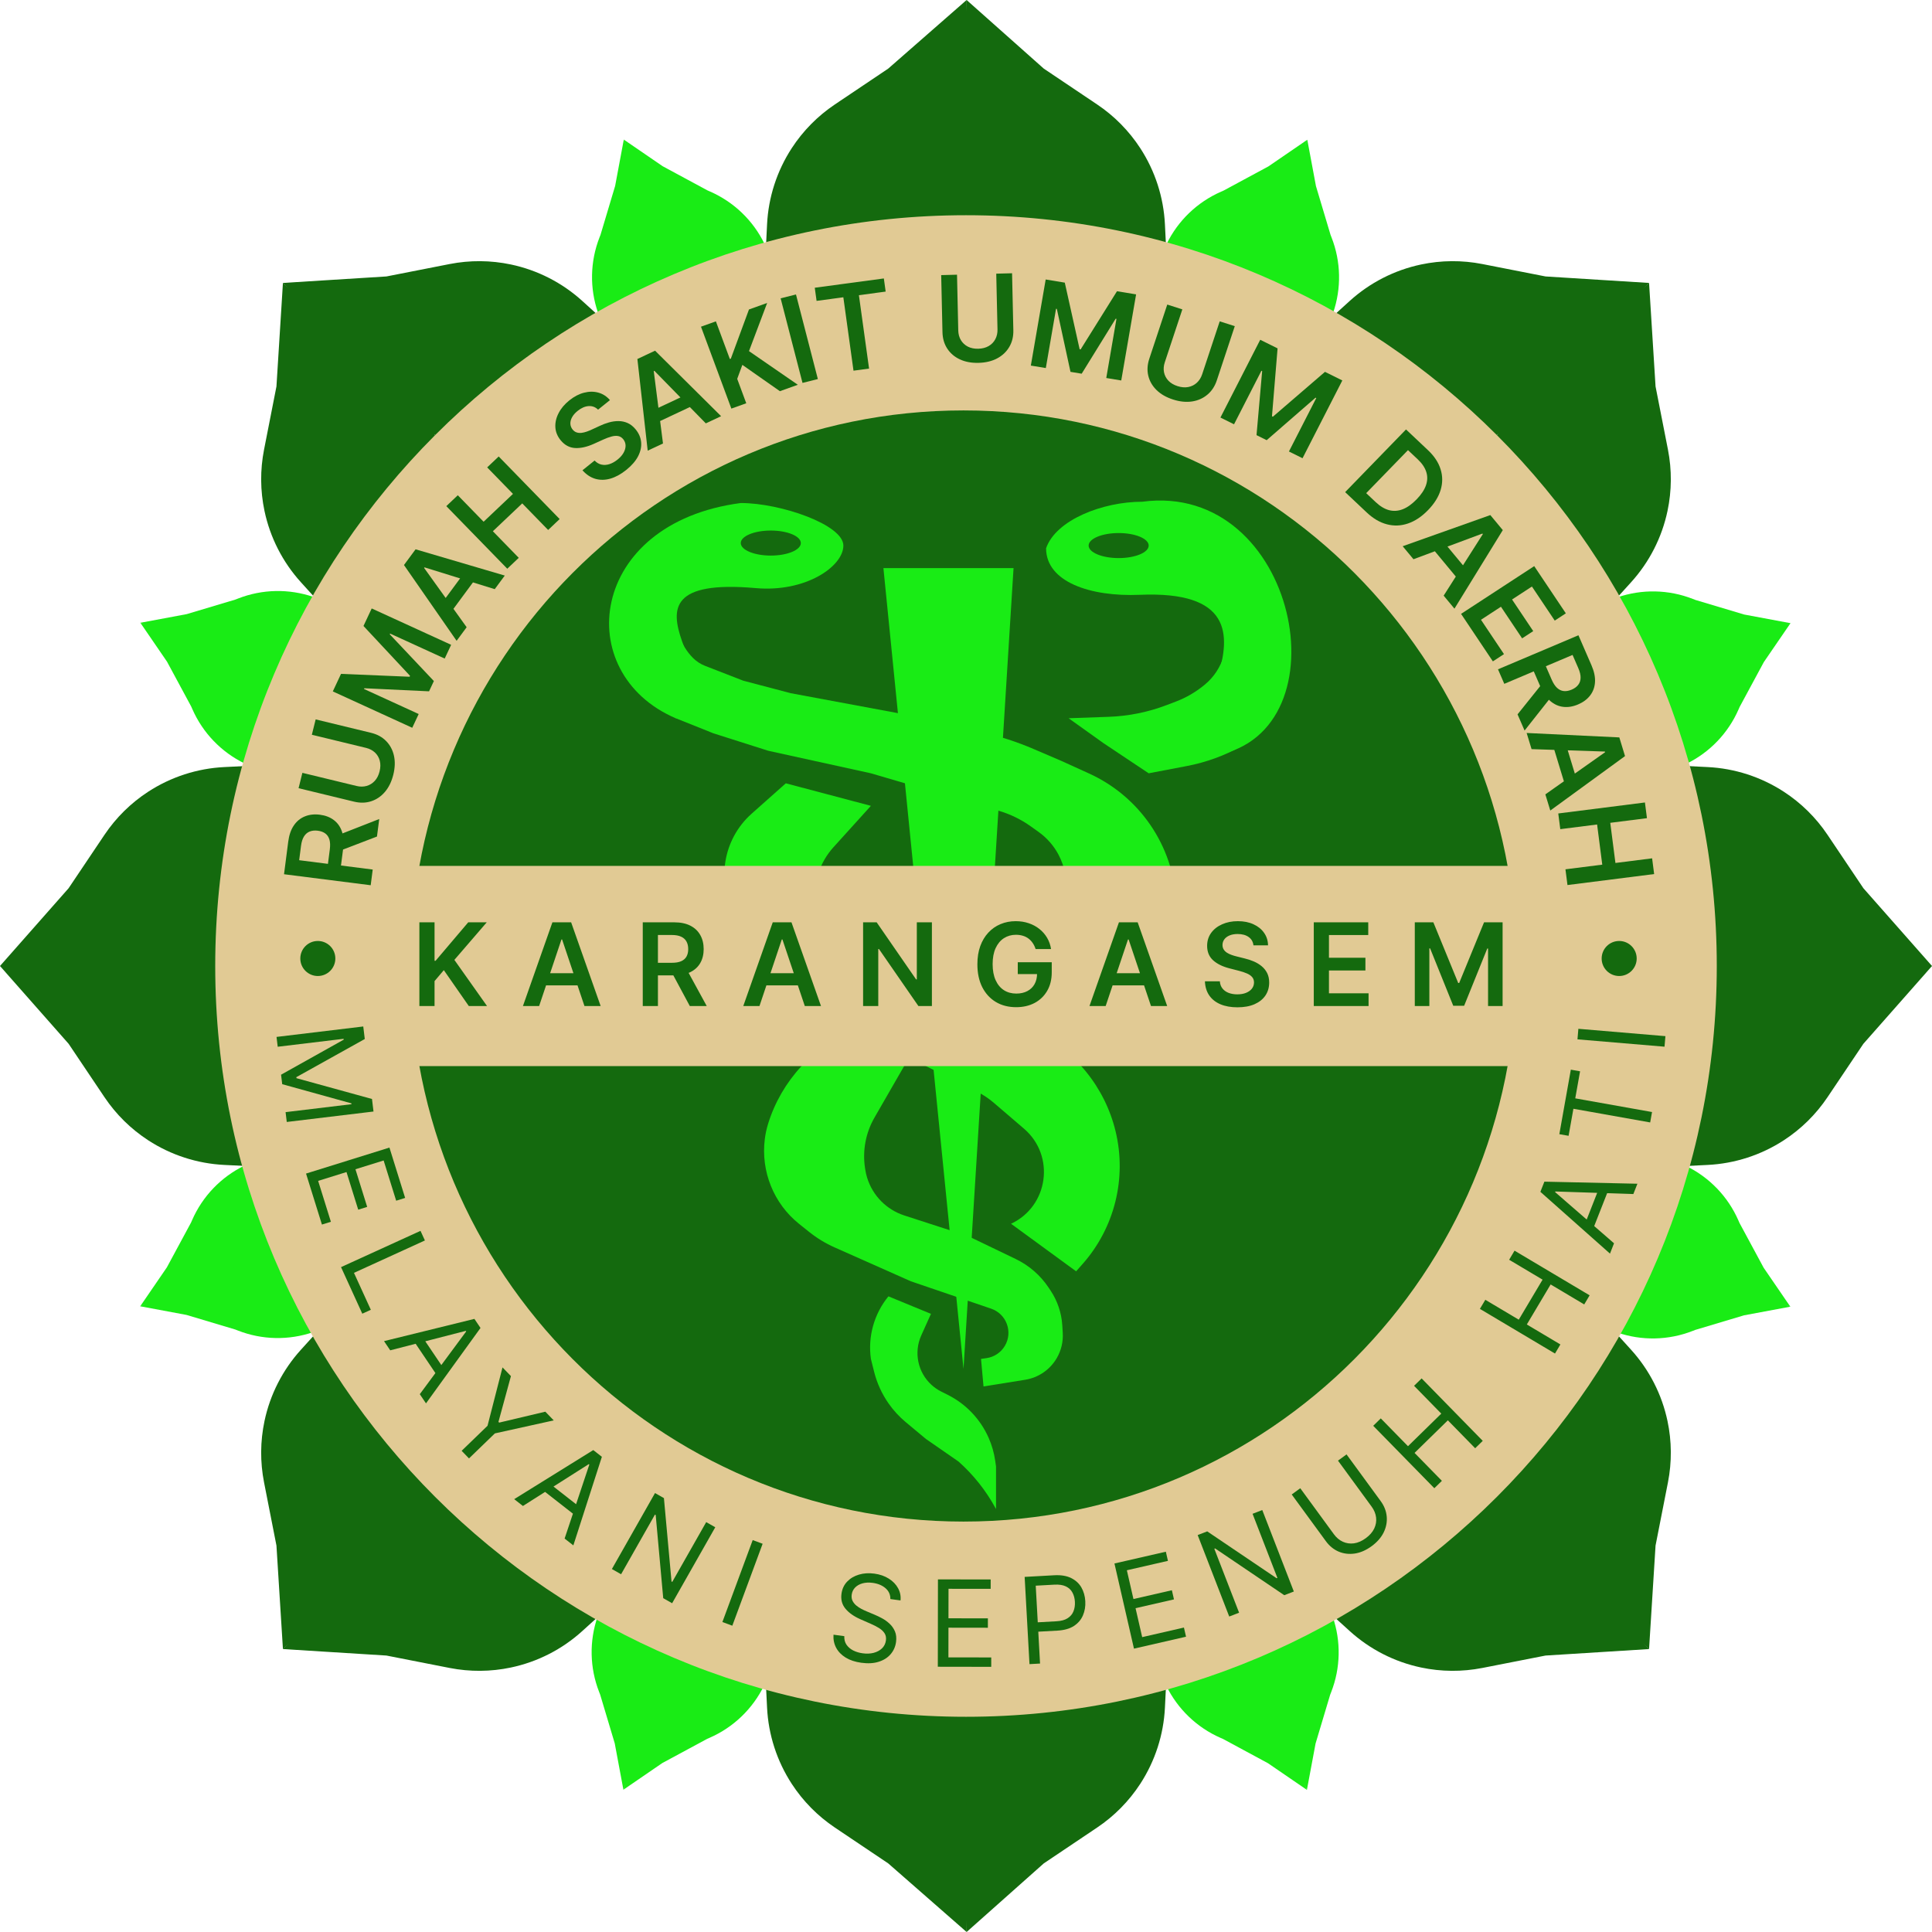 <svg width="1582" height="1582" viewBox="0 0 1582 1582" fill="none" xmlns="http://www.w3.org/2000/svg">
<g clip-path="url(#clip0_6_556)">
<path d="M510.463 1465.49L562.021 1364.83L555.351 1356.3L545.346 1357.93L510.463 1465.49Z" fill="#19EC15"/>
<path d="M114.946 509.965L215.731 561.565L224.266 554.907L222.629 544.91L114.946 509.965Z" fill="#19EC15"/>
<path d="M1070.47 114.442L1018.72 215.184L1025.52 223.779L1035.65 222.195L1070.47 114.442Z" fill="#19EC15"/>
<path d="M1465.98 1069.96L1364.89 1018.05L1356.27 1024.86L1357.87 1035.01L1465.98 1069.96Z" fill="#19EC15"/>
<path d="M1466.12 510.283L1364.39 562.34L1355.79 555.644L1357.45 545.575L1466.12 510.283Z" fill="#19EC15"/>
<path d="M114.81 1069.64L215.386 1018.04L223.945 1024.78L222.345 1034.84L114.81 1069.64Z" fill="#19EC15"/>
<path d="M510.789 114.304L562.854 216.054L556.158 224.659L546.089 222.997L510.789 114.304Z" fill="#19EC15"/>
<path d="M1070.16 1465.59L1018.1 1363.86L1024.8 1355.25L1034.87 1356.92L1070.16 1465.59Z" fill="#19EC15"/>
<path d="M1466.13 510.282L1363.93 562.331L1355.38 555.818L1357.13 545.903L1466.13 510.282Z" fill="#19EC15"/>
<path d="M0.221 791.093L168.221 782L176.221 791.5L168.221 800.187L0.221 791.093Z" fill="#146A0E"/>
<path d="M231.682 231.681L356.653 343.793L355.593 356.168L343.793 356.653L231.682 231.681Z" fill="#146A0E"/>
<path d="M1350.32 231.68L1238.51 356.414L1226.14 355.341L1225.65 343.554L1350.32 231.68Z" fill="#146A0E"/>
<path d="M1350.32 1350.32L1222.39 1235.25L1223.21 1222.64L1235.25 1222.39L1350.32 1350.32Z" fill="#146A0E"/>
<path d="M231.68 1350.32L346.499 1221.9L359.113 1222.72L359.359 1234.76L231.68 1350.32Z" fill="#146A0E"/>
<path d="M791.5 0L800.593 168L791.5 176.5L782.407 168L791.5 0Z" fill="#146A0E"/>
<path d="M791.5 1582L782.407 1414L791.5 1405.5L800.594 1414L791.5 1582Z" fill="#146A0E"/>
<path d="M791.5 0L791 56.17V153.044V178.403L627.062 204.923L628.103 183.724C629.198 161.498 636.173 139.961 648.317 121.313C657.538 107.155 669.518 95.001 683.543 85.579L727.323 56.17L791.5 0Z" fill="#146A0E"/>
<path d="M791.5 0L791 56.17V153.043V178.403L954.938 204.922L953.897 183.724C952.803 161.498 945.827 139.96 933.683 121.313C924.462 107.155 912.482 95.001 898.457 85.579L854.678 56.17L791.5 0Z" fill="#146A0E"/>
<path d="M791.5 1582L791 1525.83V1428.96V1403.6L954.938 1377.08L953.897 1398.28C952.803 1420.5 945.827 1442.04 933.683 1460.69C924.462 1474.85 912.482 1487 898.457 1496.42L854.678 1525.83L791.5 1582Z" fill="#146A0E"/>
<path d="M791.5 1582L791 1403.6L627.062 1377.08L628.103 1398.28C629.198 1420.5 636.173 1442.04 648.317 1460.69C657.538 1474.85 669.518 1487 683.543 1496.42L727.323 1525.83L791.5 1582Z" fill="#146A0E"/>
<path d="M231.679 231.679L271.397 271.397L339.896 339.897L357.828 357.828L260.659 492.502L246.406 476.776C231.463 460.288 221.165 440.124 216.567 418.353C213.075 401.822 212.954 384.756 216.209 368.176L226.37 316.424L231.679 231.679Z" fill="#146A0E"/>
<path d="M1582.5 791.093L1414.5 800.187L1406 791.093L1414.5 782L1582.5 791.093Z" fill="#146A0E"/>
<path d="M231.678 231.678L271.396 271.396L339.896 339.896L357.828 357.828L492.502 260.659L476.776 246.406C460.288 231.462 440.124 221.165 418.353 216.567C401.821 213.075 384.755 212.953 368.176 216.209L316.424 226.369L231.678 231.678Z" fill="#146A0E"/>
<path d="M1350.32 1350.32L1310.61 1310.61L1242.1 1242.1L1224.17 1224.17L1321.34 1089.5L1335.59 1105.22C1350.54 1121.71 1360.84 1141.87 1365.43 1163.65C1368.93 1180.18 1369.04 1197.25 1365.79 1213.82L1355.63 1265.58L1350.32 1350.32Z" fill="#146A0E"/>
<path d="M1350.32 1350.32L1310.61 1310.61L1242.1 1242.1L1224.17 1224.17L1089.5 1321.34L1105.22 1335.59C1121.71 1350.54 1141.87 1360.84 1163.65 1365.43C1180.18 1368.93 1197.24 1369.04 1213.82 1365.79L1265.58 1355.63L1350.32 1350.32Z" fill="#146A0E"/>
<path d="M231.678 1350.32L271.396 1310.61L339.896 1242.1L357.828 1224.17L492.502 1321.34L476.776 1335.59C460.288 1350.54 440.124 1360.84 418.353 1365.43C401.821 1368.93 384.755 1369.04 368.176 1365.79L316.424 1355.63L231.678 1350.32Z" fill="#146A0E"/>
<path d="M231.678 1350.32L271.397 1310.61L339.896 1242.1L357.828 1224.17L260.659 1089.5L246.406 1105.22C231.463 1121.71 221.165 1141.87 216.567 1163.65C213.075 1180.18 212.954 1197.24 216.209 1213.82L226.369 1265.58L231.678 1350.32Z" fill="#146A0E"/>
<path d="M1350.32 231.679L1310.61 271.397L1242.1 339.896L1224.17 357.828L1089.5 260.659L1105.22 246.406C1121.71 231.462 1141.87 221.165 1163.65 216.567C1180.18 213.075 1197.25 212.954 1213.82 216.209L1265.58 226.369L1350.32 231.679Z" fill="#146A0E"/>
<path d="M1350.32 231.679L1224.17 357.828L1321.34 492.502L1335.59 476.776C1350.54 460.288 1360.84 440.124 1365.43 418.353C1368.93 401.822 1369.04 384.756 1365.79 368.176L1355.63 316.424L1350.32 231.679Z" fill="#146A0E"/>
<path d="M0 791H56.17H153.043H178.403L204.922 954.938L183.724 953.897C161.498 952.803 139.96 945.827 121.313 933.683C107.155 924.462 95.001 912.482 85.579 898.457L56.17 854.678L0 791Z" fill="#146A0E"/>
<path d="M0 791H56.17H153.043H178.403L204.922 627.062L183.724 628.103C161.498 629.198 139.96 636.173 121.313 648.317C107.155 657.534 95.001 669.518 85.579 683.543L56.17 727.323L0 791Z" fill="#146A0E"/>
<path d="M1582 791H1525.83H1428.96H1403.6L1377.08 627.062L1398.27 628.103C1420.5 629.198 1442.04 636.173 1460.69 648.317C1474.85 657.539 1487 669.518 1496.42 683.543L1525.83 727.323L1582 791Z" fill="#146A0E"/>
<path d="M1582 791H1525.83H1428.96H1403.6L1377.08 954.938L1398.27 953.897C1420.5 952.803 1442.04 945.827 1460.69 933.683C1474.85 924.462 1487 912.482 1496.42 898.457L1525.83 854.678L1582 791Z" fill="#146A0E"/>
<path d="M510.789 114.299L542.642 136.126L579.369 155.937L581.381 156.817C600.877 165.34 616.693 180.53 625.997 199.662L557.839 227.893L547.934 203.979L536.79 177.075L524.408 147.181L510.789 114.299Z" fill="#19EC15"/>
<path d="M510.789 114.299L503.699 152.258L491.74 192.234L490.936 194.282C483.178 214.091 482.735 236.017 489.686 256.124L557.839 227.893L547.933 203.979L536.79 177.075L524.408 147.181L510.789 114.299Z" fill="#19EC15"/>
<path d="M1070.14 1465.62L1038.29 1443.8L1001.57 1423.98L999.553 1423.1C980.061 1414.58 964.241 1399.39 954.938 1380.26L1023.09 1352.03L1033 1375.94L1044.14 1402.85L1056.53 1432.74L1070.14 1465.62Z" fill="#19EC15"/>
<path d="M1070.15 1465.62L1077.24 1427.66L1089.2 1387.69L1090 1385.64C1097.76 1365.83 1098.2 1343.9 1091.25 1323.8L1023.09 1352.03L1033 1375.94L1044.14 1402.85L1056.53 1432.74L1070.15 1465.62Z" fill="#19EC15"/>
<path d="M114.939 509.957L152.899 502.867L192.874 490.907L194.922 490.104C214.731 482.35 236.657 481.903 256.765 488.854L228.533 557.011L204.619 547.105L177.715 535.962L147.822 523.58L114.939 509.957Z" fill="#19EC15"/>
<path d="M114.939 509.957L136.766 541.814L156.577 578.536L157.458 580.553C165.98 600.045 181.17 615.861 200.302 625.168L228.533 557.011L204.619 547.105L177.715 535.962L147.822 523.58L114.939 509.957Z" fill="#19EC15"/>
<path d="M1466 1069.96L1428.04 1077.05L1388.06 1089.01L1386.01 1089.82C1366.2 1097.57 1344.28 1098.02 1324.17 1091.07L1352.4 1022.91L1376.32 1032.82L1403.22 1043.96L1433.11 1056.34L1466 1069.96Z" fill="#19EC15"/>
<path d="M1466 1069.96L1444.17 1038.11L1424.36 1001.39L1423.48 999.369C1414.96 979.876 1399.77 964.061 1380.64 954.753L1352.4 1022.91L1376.32 1032.82L1403.22 1043.96L1433.11 1056.34L1466 1069.96Z" fill="#19EC15"/>
<path d="M114.805 1069.64L136.632 1037.78L156.443 1001.06L157.324 999.045C165.846 979.553 181.036 963.737 200.168 954.43L228.399 1022.59L204.484 1032.49L177.581 1043.64L147.687 1056.02L114.805 1069.64Z" fill="#19EC15"/>
<path d="M114.805 1069.64L152.765 1076.73L192.74 1088.69L194.788 1089.49C214.597 1097.25 236.523 1097.69 256.631 1090.74L228.399 1022.59L204.484 1032.49L177.581 1043.64L147.687 1056.02L114.805 1069.64Z" fill="#19EC15"/>
<path d="M1466.13 510.281L1444.3 542.139L1424.49 578.861L1423.61 580.877C1415.09 600.369 1399.9 616.185 1380.77 625.493L1352.54 557.336L1376.45 547.43L1403.35 536.286L1433.25 523.905L1466.13 510.281Z" fill="#19EC15"/>
<path d="M1466.13 510.281L1428.17 503.191L1388.2 491.232L1386.15 490.428C1366.34 482.674 1344.41 482.227 1324.31 489.178L1352.54 557.335L1376.45 547.43L1403.35 536.286L1433.25 523.904L1466.13 510.281Z" fill="#19EC15"/>
<path d="M510.466 1465.49L503.375 1427.53L491.416 1387.55L490.613 1385.51C482.854 1365.7 482.412 1343.77 489.363 1323.66L557.516 1351.9L547.61 1375.81L536.466 1402.71L524.085 1432.61L510.466 1465.49Z" fill="#19EC15"/>
<path d="M510.466 1465.49L542.319 1443.66L579.045 1423.85L581.057 1422.97C600.553 1414.45 616.369 1399.26 625.673 1380.13L557.516 1351.9L547.61 1375.81L536.466 1402.71L524.085 1432.61L510.466 1465.49Z" fill="#19EC15"/>
<path d="M1070.47 114.433L1077.56 152.392L1089.52 192.368L1090.32 194.415C1098.08 214.225 1098.52 236.151 1091.58 256.258L1023.42 228.027L1033.32 204.112L1044.47 177.209L1056.85 147.315L1070.47 114.433Z" fill="#19EC15"/>
<path d="M1070.47 114.433L1038.62 136.26L1001.89 156.07L999.877 156.951C980.385 165.474 964.565 180.663 955.262 199.795L1023.42 228.027L1033.32 204.112L1044.47 177.209L1056.85 147.315L1070.47 114.433Z" fill="#19EC15"/>
<path d="M791 1405.77C1130.53 1405.77 1405.77 1130.53 1405.77 791C1405.77 451.474 1130.53 176.233 791 176.233C451.474 176.233 176.233 451.474 176.233 791C176.233 1130.53 451.474 1405.77 791 1405.77Z" fill="#E1CA94"/>
<path d="M788.951 1245.93C1039.07 1245.93 1241.83 1042.25 1241.83 791C1241.83 539.75 1039.07 336.072 788.951 336.072C538.833 336.072 336.073 539.75 336.073 791C336.073 1042.25 538.833 1245.93 788.951 1245.93Z" fill="#146A0E"/>
<path d="M260.251 799.197C268.174 799.197 274.596 792.775 274.596 784.852C274.596 776.93 268.174 770.508 260.251 770.508C252.329 770.508 245.907 776.93 245.907 784.852C245.907 792.775 252.329 799.197 260.251 799.197Z" fill="#146A0E"/>
<path d="M1325.85 799.197C1333.77 799.197 1340.19 792.775 1340.19 784.852C1340.19 776.93 1333.77 770.508 1325.85 770.508C1317.92 770.508 1311.5 776.93 1311.5 784.852C1311.5 792.775 1317.92 799.197 1325.85 799.197Z" fill="#146A0E"/>
<path d="M303.539 724.867L232.573 715.859L236.004 689.252C236.707 683.801 238.244 679.35 240.615 675.895C242.989 672.415 246.007 669.948 249.67 668.489C253.314 667.001 257.399 666.546 261.927 667.124C266.478 667.698 270.303 669.174 273.402 671.538C276.482 673.875 278.693 677.034 280.035 681.006C281.354 684.977 281.662 689.686 280.96 695.137L278.516 714.088L267.843 712.732L270.063 695.514C270.475 692.326 270.372 689.662 269.756 687.518C269.118 685.371 268.006 683.703 266.422 682.518C264.817 681.305 262.756 680.539 260.238 680.219C257.72 679.899 255.507 680.121 253.6 680.887C251.67 681.653 250.113 682.994 248.926 684.908C247.717 686.821 246.905 689.383 246.491 692.592L244.972 704.371L305.197 712.019L303.539 724.867ZM276.109 684.133L310.532 670.653L308.682 684.994L274.3 698.166L276.109 684.133Z" fill="#146A0E"/>
<path d="M255.354 601.647L258.478 589.069L303.9 600.078C308.879 601.283 312.966 603.52 316.162 606.787C319.363 610.029 321.503 614.025 322.58 618.767C323.635 623.5 323.46 628.693 322.057 634.345C320.648 640.017 318.366 644.71 315.211 648.427C312.033 652.136 308.266 654.698 303.908 656.112C299.55 657.522 294.882 657.624 289.903 656.419L244.482 645.411L247.606 632.837L291.975 643.587C294.872 644.288 297.609 644.28 300.187 643.562C302.77 642.825 304.996 641.448 306.864 639.431C308.71 637.411 310.029 634.808 310.82 631.619C311.612 628.435 311.663 625.525 310.974 622.89C310.268 620.226 308.94 617.988 306.992 616.172C305.043 614.361 302.62 613.103 299.723 612.398L255.354 601.647Z" fill="#146A0E"/>
<path d="M272.516 566.155L279.247 551.799L335.395 554.143L335.751 553.385L297.633 512.58L304.364 498.224L369.411 527.995L364.132 539.253L319.444 518.802L319.163 519.4L355.268 557.667L351.324 566.082L298.34 563.573L298.058 564.172L342.84 584.672L337.562 595.931L272.516 566.155Z" fill="#146A0E"/>
<path d="M382.111 513.596L373.898 524.724L330.791 462.669L340.289 449.796L413.324 471.296L405.111 482.424L347.613 464.579L347.281 465.03L382.111 513.596ZM359.616 496.846L382.014 466.489L390.462 472.571L368.064 502.924L359.616 496.846Z" fill="#146A0E"/>
<path d="M415.373 465.69L365.458 414.447L374.864 405.53L395.995 427.222L420.054 404.419L398.922 382.726L408.352 373.787L458.268 425.029L448.837 433.968L427.632 412.201L403.574 435.005L424.779 456.776L415.373 465.69Z" fill="#146A0E"/>
<path d="M489.723 335.441C487.527 333.293 484.94 332.32 481.969 332.524C479.018 332.714 476.043 334.01 473.043 336.414C470.936 338.104 469.387 339.868 468.399 341.705C467.411 343.543 466.961 345.321 467.051 347.04C467.141 348.758 467.747 350.316 468.87 351.713C469.817 352.863 470.903 353.648 472.129 354.07C473.371 354.477 474.698 354.605 476.116 354.455C477.514 354.287 478.944 353.949 480.395 353.44C481.846 352.932 483.256 352.354 484.625 351.706L490.924 348.804C493.432 347.599 495.998 346.63 498.625 345.897C501.269 345.15 503.879 344.785 506.461 344.804C509.064 344.809 511.552 345.336 513.925 346.385C516.302 347.435 518.474 349.154 520.445 351.542C523.117 354.775 524.63 358.291 524.99 362.092C525.335 365.875 524.495 369.725 522.478 373.643C520.462 377.528 517.216 381.262 512.748 384.846C508.408 388.328 504.088 390.686 499.793 391.921C495.519 393.141 491.428 393.197 487.522 392.09C483.637 390.967 480.112 388.632 476.94 385.085L486.887 377.109C488.621 378.914 490.539 380.032 492.646 380.462C494.752 380.892 496.908 380.744 499.117 380.018C501.342 379.277 503.51 378.062 505.617 376.372C507.818 374.609 509.474 372.742 510.593 370.77C511.716 368.765 512.269 366.8 512.252 364.875C512.216 362.932 511.556 361.164 510.269 359.568C509.068 358.146 507.662 357.303 506.056 357.04C504.433 356.758 502.609 356.907 500.584 357.488C498.56 358.036 496.342 358.86 493.928 359.959L486.244 363.435C480.682 365.953 475.592 367.097 470.965 366.868C466.338 366.607 462.395 364.501 459.137 360.549C456.452 357.299 454.993 353.738 454.755 349.868C454.538 345.984 455.419 342.13 457.395 338.306C459.358 334.465 462.292 330.978 466.198 327.846C470.157 324.67 474.19 322.57 478.297 321.546C482.408 320.489 486.309 320.48 490.002 321.516C493.682 322.536 496.83 324.577 499.449 327.64L489.723 335.441Z" fill="#146A0E"/>
<path d="M542.884 363.138L530.363 369.019L521.917 293.958L536.4 287.156L590.467 340.789L577.946 346.669L535.818 303.636L535.314 303.873L542.884 363.138ZM531.048 337.712L565.192 321.674L569.737 331.038L535.593 347.076L531.048 337.712Z" fill="#146A0E"/>
<path d="M598.869 334.584L574 267.509L586.197 263.133L597.623 293.952L598.447 293.657L613.287 253.413L628.181 248.069L613.304 287.51L653.28 315.062L638.616 320.323L607.869 298.774L603.66 310.229L611.066 330.208L598.869 334.584Z" fill="#146A0E"/>
<path d="M651.784 241.13L669.694 310.389L657.124 313.538L639.214 244.28L651.784 241.13Z" fill="#146A0E"/>
<path d="M668.649 246.371L667.161 235.61L723.728 228.004L725.216 238.764L703.306 241.711L711.625 301.811L698.883 303.524L690.564 243.424L668.649 246.371Z" fill="#146A0E"/>
<path d="M815.767 224.092L828.722 223.752L829.763 270.476C829.878 275.598 828.771 280.135 826.435 284.086C824.124 288.037 820.816 291.164 816.513 293.467C812.21 295.746 807.144 296.962 801.324 297.115C795.484 297.268 790.361 296.319 785.959 294.268C781.557 292.194 778.115 289.244 775.631 285.419C773.143 281.594 771.844 277.121 771.733 271.999L770.688 225.275L783.643 224.934L784.66 270.577C784.729 273.557 785.439 276.193 786.795 278.487C788.172 280.781 790.078 282.559 792.504 283.823C794.931 285.064 797.787 285.641 801.066 285.555C804.349 285.469 807.177 284.743 809.546 283.376C811.935 281.986 813.759 280.109 815.009 277.747C816.259 275.385 816.853 272.714 816.788 269.734L815.767 224.092Z" fill="#146A0E"/>
<path d="M856.247 228.856L871.895 231.434L884.043 285.968L884.867 286.104L914.634 238.474L930.282 241.052L918.122 311.548L905.855 309.526L914.203 261.095L913.552 260.987L885.727 305.999L876.559 304.488L865.387 252.947L864.731 252.839L856.362 301.374L844.091 299.352L856.247 228.856Z" fill="#146A0E"/>
<path d="M998.754 263.124L1011.09 267.072L996.385 311.433C994.775 316.296 992.205 320.204 988.672 323.158C985.164 326.118 980.992 327.974 976.155 328.725C971.327 329.454 966.139 328.932 960.594 327.158C955.028 325.377 950.512 322.796 947.044 319.414C943.585 316.009 941.327 312.096 940.265 307.674C939.204 303.252 939.483 298.61 941.093 293.747L955.803 249.386L968.143 253.334L953.778 296.667C952.839 299.497 952.626 302.215 953.134 304.823C953.667 307.437 954.864 309.74 956.733 311.73C958.606 313.699 961.106 315.183 964.233 316.184C967.36 317.184 970.27 317.431 972.967 316.924C975.692 316.402 978.041 315.234 980.016 313.421C981.992 311.608 983.447 309.287 984.385 306.457L998.754 263.124Z" fill="#146A0E"/>
<path d="M1031.92 278.219L1046.13 285.259L1041.55 340.836L1042.3 341.208L1084.94 304.488L1099.15 311.528L1066.57 375.215L1055.43 369.695L1077.81 325.941L1077.21 325.646L1037.21 360.437L1028.89 356.312L1033.5 303.874L1032.91 303.58L1010.48 347.427L999.34 341.907L1031.92 278.219Z" fill="#146A0E"/>
<path d="M1119.1 419.607L1101.47 402.971L1151.3 351.649L1169.29 368.62C1174.46 373.494 1177.9 378.709 1179.61 384.263C1181.36 389.817 1181.37 395.449 1179.66 401.16C1177.94 406.872 1174.5 412.394 1169.32 417.722C1164.13 423.066 1158.66 426.71 1152.91 428.652C1147.18 430.607 1141.43 430.833 1135.66 429.324C1129.9 427.833 1124.38 424.591 1119.1 419.607ZM1118.7 403.819L1126.45 411.131C1130.08 414.55 1133.73 416.75 1137.42 417.734C1141.13 418.697 1144.85 418.451 1148.6 416.996C1152.37 415.525 1156.16 412.828 1159.97 408.9C1163.78 404.974 1166.34 401.141 1167.63 397.402C1168.94 393.645 1169.03 389.997 1167.89 386.457C1166.78 382.917 1164.47 379.485 1160.95 376.161L1152.92 368.586L1118.7 403.819Z" fill="#146A0E"/>
<path d="M1157.41 457.923L1148.58 447.271L1220.34 421.763L1230.55 434.079L1190.96 498.391L1182.13 487.744L1214.21 437.341L1213.85 436.911L1157.41 457.923ZM1179.54 440.665L1203.61 469.71L1195.51 476.243L1171.43 447.198L1179.54 440.665Z" fill="#146A0E"/>
<path d="M1196.38 502.662L1256.28 463.567L1282.17 502.228L1273.08 508.163L1254.4 480.273L1238.13 490.888L1255.47 516.778L1246.37 522.712L1229.04 496.822L1212.69 507.495L1231.52 535.618L1222.42 541.557L1196.38 502.662Z" fill="#146A0E"/>
<path d="M1226.62 548.069L1292.49 520.179L1303.18 544.782C1305.37 549.823 1306.32 554.425 1306.05 558.589C1305.79 562.77 1304.44 566.409 1302.03 569.508C1299.65 572.614 1296.36 575.057 1292.15 576.836C1287.93 578.627 1283.87 579.282 1279.99 578.803C1276.13 578.34 1272.6 576.733 1269.4 573.991C1266.23 571.237 1263.55 567.344 1261.36 562.303L1253.75 544.778L1263.65 540.581L1270.57 556.503C1271.85 559.454 1273.31 561.692 1274.94 563.229C1276.59 564.753 1278.4 565.63 1280.38 565.856C1282.39 566.094 1284.56 565.717 1286.9 564.725C1289.23 563.737 1291.03 562.434 1292.28 560.815C1293.56 559.188 1294.21 557.253 1294.25 555.011C1294.31 552.757 1293.7 550.147 1292.41 547.179L1287.68 536.286L1231.78 559.958L1226.62 548.069ZM1271.19 569.327L1248.39 598.213L1242.63 584.946L1265.55 556.352L1271.19 569.327Z" fill="#146A0E"/>
<path d="M1254.11 613.418L1250.08 600.188L1325.97 603.82L1330.63 619.123L1269.44 663.706L1265.4 650.472L1314.33 615.935L1314.16 615.398L1254.11 613.418ZM1281.12 605.832L1292.12 641.919L1282.14 644.894L1271.15 608.808L1281.12 605.832Z" fill="#146A0E"/>
<path d="M1275.97 666.096L1346.94 657.1L1348.59 669.952L1318.55 673.76L1322.78 706.638L1352.82 702.83L1354.48 715.716L1283.51 724.712L1281.85 711.826L1312 708.006L1307.77 675.129L1277.62 678.948L1275.97 666.096Z" fill="#146A0E"/>
<path d="M297.456 840.521L298.692 850.788L242.643 882.022L242.743 882.854L304.604 899.896L305.84 910.158L234.816 918.712L233.848 910.662L287.809 904.166L287.725 903.474L231.092 887.777L230.157 880.006L281.446 851.317L281.362 850.624L227.401 857.12L226.433 849.075L297.456 840.521Z" fill="#146A0E"/>
<path d="M250.597 960.971L318.893 939.688L331.74 980.906L324.403 983.192L314.134 950.245L291.058 957.434L300.661 988.25L293.324 990.537L283.721 959.721L260.511 966.954L270.946 1000.44L263.609 1002.72L250.597 960.971Z" fill="#146A0E"/>
<path d="M279.254 1037.57L344.328 1007.87L347.926 1015.74L289.842 1042.26L303.653 1072.51L296.662 1075.7L279.254 1037.57Z" fill="#146A0E"/>
<path d="M319.534 1105.7L314.458 1098.17L388.459 1079.96L393.457 1087.38L348.819 1149.14L343.744 1141.61L381.73 1090.23L381.418 1089.76L319.534 1105.7ZM344.58 1092.86L365.041 1123.21L358.669 1127.51L338.208 1097.15L344.58 1092.86Z" fill="#146A0E"/>
<path d="M411.476 1119.68L418.369 1126.81L408.153 1164.29L408.736 1164.89L446.534 1155.94L453.427 1163.07L405.227 1173.72L384.032 1194.21L378.011 1187.98L399.206 1167.49L411.476 1119.68Z" fill="#146A0E"/>
<path d="M428.197 1233.16L421.042 1227.57L485.793 1187.38L492.838 1192.89L469.481 1265.43L462.325 1259.84L482.567 1199.23L482.125 1198.88L428.197 1233.16ZM448.05 1213.21L476.891 1235.75L472.157 1241.81L443.317 1219.27L448.05 1213.21Z" fill="#146A0E"/>
<path d="M585.688 1250.58L550.368 1312.79L543.077 1308.65L536.909 1240.56L536.302 1240.21L508.572 1289.06L501.039 1284.78L536.355 1222.57L543.647 1226.71L549.868 1294.99L550.475 1295.33L578.274 1246.37L585.688 1250.58Z" fill="#146A0E"/>
<path d="M624.472 1264.1L599.652 1331.19L591.524 1328.18L616.345 1261.09L624.472 1264.1Z" fill="#146A0E"/>
<path d="M729.064 1309.37C729.126 1305.81 727.814 1302.85 725.126 1300.51C722.437 1298.17 718.945 1296.71 714.654 1296.12C711.519 1295.7 708.703 1295.83 706.211 1296.52C703.74 1297.22 701.728 1298.37 700.17 1299.96C698.637 1301.56 697.715 1303.49 697.408 1305.76C697.15 1307.65 697.375 1309.33 698.088 1310.82C698.83 1312.28 699.855 1313.56 701.162 1314.66C702.474 1315.73 703.875 1316.66 705.363 1317.45C706.859 1318.22 708.24 1318.87 709.506 1319.39L716.441 1322.31C718.22 1323.05 720.183 1324 722.326 1325.16C724.494 1326.33 726.515 1327.79 728.392 1329.55C730.294 1331.29 731.769 1333.39 732.818 1335.86C733.868 1338.33 734.167 1341.23 733.712 1344.55C733.191 1348.38 731.716 1351.7 729.286 1354.52C726.88 1357.34 723.638 1359.41 719.56 1360.7C715.502 1362.01 710.752 1362.29 705.306 1361.54C700.232 1360.85 695.949 1359.43 692.457 1357.29C688.99 1355.15 686.391 1352.47 684.67 1349.25C682.969 1346.03 682.244 1342.47 682.498 1338.55L691.359 1339.76C691.223 1342.47 691.822 1344.81 693.15 1346.77C694.506 1348.72 696.338 1350.29 698.641 1351.47C700.978 1352.63 703.551 1353.41 706.363 1353.79C709.642 1354.24 712.654 1354.11 715.408 1353.41C718.162 1352.68 720.433 1351.46 722.216 1349.75C724.003 1348.02 725.072 1345.86 725.425 1343.28C725.744 1340.93 725.351 1338.92 724.236 1337.27C723.122 1335.61 721.556 1334.17 719.535 1332.96C717.515 1331.74 715.306 1330.62 712.908 1329.59L704.527 1325.9C699.207 1323.56 695.133 1320.69 692.305 1317.29C689.481 1313.9 688.391 1309.81 689.043 1305.04C689.584 1301.07 691.129 1297.75 693.678 1295.09C696.252 1292.41 699.473 1290.5 703.342 1289.36C707.24 1288.2 711.449 1287.93 715.97 1288.55C720.539 1289.17 724.486 1290.54 727.818 1292.67C731.15 1294.76 733.663 1297.36 735.355 1300.46C737.073 1303.56 737.745 1306.91 737.372 1310.5L729.064 1309.37Z" fill="#146A0E"/>
<path d="M767.922 1364.8L768.032 1293.27L811.205 1293.33L811.193 1301.01L776.684 1300.97L776.647 1325.13L808.922 1325.18L808.91 1332.87L776.635 1332.82L776.598 1357.13L811.668 1357.18L811.656 1364.87L767.922 1364.8Z" fill="#146A0E"/>
<path d="M842.989 1362.66L839.021 1291.23L863.157 1289.89C868.76 1289.58 873.399 1290.34 877.067 1292.16C880.76 1293.97 883.559 1296.53 885.469 1299.85C887.379 1303.17 888.453 1306.94 888.686 1311.15C888.92 1315.35 888.272 1319.22 886.744 1322.76C885.236 1326.3 882.76 1329.19 879.317 1331.43C875.871 1333.65 871.371 1334.92 865.813 1335.22L848.514 1336.18L848.091 1328.51L865.108 1327.56C868.944 1327.36 871.989 1326.52 874.239 1325.06C876.494 1323.61 878.08 1321.73 878.998 1319.41C879.944 1317.08 880.334 1314.48 880.178 1311.62C880.018 1308.76 879.342 1306.23 878.145 1304.04C876.973 1301.83 875.178 1300.16 872.76 1299.01C870.338 1297.84 867.186 1297.36 863.305 1297.58L848.1 1298.42L851.637 1362.18L842.989 1362.66Z" fill="#146A0E"/>
<path d="M928.54 1349.97L912.556 1280.24L954.639 1270.6L956.356 1278.09L922.72 1285.8L928.118 1309.36L959.577 1302.15L961.295 1309.64L929.835 1316.85L935.265 1340.55L969.451 1332.71L971.168 1340.2L928.54 1349.97Z" fill="#146A0E"/>
<path d="M1033.6 1236.48L1059.44 1303.19L1051.62 1306.22L994.984 1267.92L994.332 1268.18L1014.62 1320.55L1006.54 1323.68L980.701 1256.97L988.521 1253.95L1045.34 1292.32L1045.99 1292.07L1025.65 1239.56L1033.6 1236.48Z" fill="#146A0E"/>
<path d="M1095.61 1196.03L1102.6 1190.92L1130.56 1229.15C1133.45 1233.1 1135.09 1237.3 1135.5 1241.77C1135.91 1246.2 1135.08 1250.53 1133.03 1254.78C1130.95 1259.01 1127.65 1262.78 1123.12 1266.09C1118.59 1269.4 1114 1271.4 1109.34 1272.1C1104.67 1272.77 1100.28 1272.25 1096.16 1270.53C1092.06 1268.77 1088.56 1265.92 1085.67 1261.97L1057.71 1223.74L1064.71 1218.63L1092.25 1256.3C1094.31 1259.12 1096.77 1261.17 1099.62 1262.46C1102.45 1263.74 1105.47 1264.17 1108.69 1263.75C1111.91 1263.3 1115.13 1261.9 1118.34 1259.55C1121.56 1257.2 1123.86 1254.56 1125.27 1251.63C1126.66 1248.68 1127.17 1245.67 1126.8 1242.59C1126.43 1239.48 1125.22 1236.52 1123.15 1233.7L1095.61 1196.03Z" fill="#146A0E"/>
<path d="M1174.49 1218.62L1124.45 1167.5L1130.64 1161.44L1152.92 1184.21L1180.18 1157.53L1157.9 1134.76L1164.09 1128.7L1214.13 1179.83L1207.93 1185.89L1185.56 1163.02L1158.29 1189.7L1180.68 1212.57L1174.49 1218.62Z" fill="#146A0E"/>
<path d="M1273.29 1108.34L1211.81 1071.76L1216.24 1064.32L1243.62 1080.61L1263.12 1047.83L1235.75 1031.54L1240.17 1024.09L1301.65 1060.67L1297.22 1068.12L1269.73 1051.76L1250.22 1084.54L1277.72 1100.9L1273.29 1108.34Z" fill="#146A0E"/>
<path d="M1321.63 1018.06L1318.32 1026.51L1261.33 975.918L1264.6 967.594L1340.78 969.286L1337.46 977.741L1273.6 975.631L1273.4 976.151L1321.63 1018.06ZM1296.85 1004.73L1310.23 970.651L1317.38 973.459L1304 1007.53L1296.85 1004.73Z" fill="#146A0E"/>
<path d="M1284.42 930.048L1276.85 928.704L1286.26 875.883L1293.83 877.227L1289.88 899.375L1352.75 910.576L1351.23 919.101L1288.37 907.904L1284.42 930.048Z" fill="#146A0E"/>
<path d="M1292.43 842.428L1363.71 848.444L1362.98 857.076L1291.7 851.059L1292.43 842.428Z" fill="#146A0E"/>
<path d="M557.388 524.601L560.684 530.092C562.577 533.248 564.852 536.162 567.458 538.769C570.278 541.589 573.651 543.79 577.368 545.236L608.619 557.388L647.554 567.634L735.671 584.028L804.025 599.565C818.537 602.86 832.718 607.471 846.395 613.332L868.87 622.963L891.772 633.373C933.122 652.169 960.614 692.37 963.135 737.72L870.92 743.867L872.51 732.736C874.141 721.33 872.071 709.707 866.608 699.563C862.706 692.309 857.186 686.047 850.485 681.26L844.071 676.678C836.071 670.964 827.165 666.632 817.73 663.87L713.129 633.209L629.111 614.766L584.028 600.422L553.29 588.126L557.388 524.601Z" fill="#19EC15"/>
<path d="M713.129 659.849L682.494 693.711C677.018 699.76 672.862 706.879 670.284 714.617C668.805 719.051 668.165 723.724 668.399 728.392L668.571 731.834C669.522 750.831 680.055 768.044 696.539 777.536L727.601 795.422C734.331 799.295 741.417 802.516 748.761 805.041L803.295 823.787L846.03 843.792C879.895 859.64 904.715 890.03 913.49 926.379C922.769 964.823 912.687 1005.37 886.486 1034.99L881.166 1041L827.886 1002.07C858.641 987.655 864.26 946.302 838.472 924.199L813.734 902.994C809.521 899.383 804.885 896.305 799.926 893.825L750.016 868.87L686.006 837.644C672.715 831.164 660.272 823.078 648.952 813.57L640.763 806.692C623.689 792.348 610.357 774.069 601.91 753.425L599.5 747.531C597.389 742.371 595.836 736.998 594.865 731.511L594.164 727.523C591.578 712.887 593.975 697.805 600.971 684.69C604.672 677.747 609.582 671.518 615.464 666.292L643.456 641.406L713.129 659.849Z" fill="#19EC15"/>
<path d="M743.868 866.822L716.064 915.114C708.859 927.626 706.129 942.221 708.326 956.496L708.511 957.692C708.855 959.951 709.367 962.184 710.039 964.369C714.548 979.008 725.9 990.537 740.474 995.267L793.049 1012.32L831.735 1030.94C842.628 1036.19 851.919 1044.26 858.624 1054.33L860.243 1056.75C865.895 1065.23 869.207 1075.05 869.842 1085.22L870.223 1091.37C870.678 1098.61 868.965 1105.83 865.309 1112.1C859.78 1121.58 850.296 1128.08 839.46 1129.81L805.345 1135.27L803.295 1112.73L807.783 1112.09C814.021 1111.2 819.521 1107.54 822.763 1102.14C829.616 1090.72 824.185 1075.88 811.574 1071.59L745.917 1049.2L683.375 1021.41C675.92 1018.09 668.92 1013.84 662.551 1008.74L654.28 1002.12C633.55 985.537 622.947 959.16 626.243 932.815C626.784 928.471 627.718 924.147 629.025 919.966C634.48 902.519 643.763 886.511 656.202 873.113L663.948 864.772L743.868 866.822Z" fill="#19EC15"/>
<path d="M762.311 1075.84L754.372 1093.48C748.11 1107.4 751.511 1123.78 762.811 1134.05C765.196 1136.22 767.872 1138.05 770.762 1139.49L775.93 1142.08C790.963 1149.6 802.885 1162.14 809.623 1177.54C812.222 1183.49 814.005 1189.75 814.923 1196.18L815.591 1200.84V1235.68L815.111 1234.8C807.291 1220.47 797.057 1207.59 784.852 1196.75L758.212 1178.3L741.675 1164.52C736.331 1160.07 731.601 1154.92 727.609 1149.22C722.101 1141.35 718.084 1132.54 715.752 1123.22L713.129 1112.73C710.519 1094.44 715.777 1075.79 727.474 1061.5L762.311 1075.84Z" fill="#19EC15"/>
<path d="M875.018 588.127L907.994 586.951C924.154 586.373 940.105 583.139 955.212 577.385L962.881 574.467C971.192 571.299 978.938 566.811 985.824 561.18L986.426 560.688C993.943 554.536 999.402 546.237 1002.07 536.896L1024.61 606.57L1016.58 611.033C1009.65 614.882 1002.43 618.177 994.975 620.886C987.422 623.632 979.66 625.767 971.762 627.271L940.593 633.21L903.707 608.619L875.018 588.127Z" fill="#19EC15"/>
<path d="M788.951 1120.93L829.935 465.174H723.376L788.951 1120.93Z" fill="#19EC15"/>
<path d="M856.575 448.948C856.575 476.469 892.744 488.781 933.282 487.055C1082.66 480.703 933.282 628.911 995.861 618.324C1102.85 599.271 1062.48 393.899 935.302 410.836C902.97 410.836 864.649 425.656 856.575 448.948Z" fill="#19EC15"/>
<path d="M916.003 456.977C902.422 456.977 891.412 452.389 891.412 446.73C891.412 441.072 902.422 436.484 916.003 436.484C929.584 436.484 940.593 441.072 940.593 446.73C940.593 452.389 929.584 456.977 916.003 456.977Z" fill="#146A0E"/>
<path d="M690.588 446.73C690.588 463.706 659.895 485.186 618.865 481.567C479.518 469.272 618.865 573.782 553.29 588.127C467.223 551.241 481.567 428.287 606.57 411.894C639.39 411.894 690.588 429.755 690.588 446.73Z" fill="#19EC15"/>
<path d="M631.16 454.928C644.742 454.928 655.751 450.34 655.751 444.682C655.751 439.023 644.742 434.436 631.16 434.436C617.579 434.436 606.57 439.023 606.57 444.682C606.57 450.34 617.579 454.928 631.16 454.928Z" fill="#146A0E"/>
<path d="M1241.83 709.031H336.073L313 791L336.073 872.969H1241.83L1271.5 793.5L1241.83 709.031Z" fill="#E1CA94"/>
<path d="M343.408 823.787V755.232H355.827V786.729H356.664L383.41 755.232H398.574L372.062 785.995L398.808 823.787H383.879L363.426 794.397L355.827 803.369V823.787H343.408ZM441.456 823.787H428.201L452.337 755.232H467.67L491.838 823.787H478.58L460.272 769.29H459.735L441.456 823.787ZM441.894 796.905H478.047V806.881H441.894V796.905ZM526.318 823.787V755.232H552.028C557.294 755.232 561.712 756.146 565.282 757.974C568.877 759.806 571.586 762.372 573.418 765.675C575.27 768.954 576.196 772.782 576.196 777.159C576.196 781.553 575.258 785.368 573.381 788.606C571.532 791.819 568.799 794.307 565.18 796.069C561.565 797.811 557.126 798.68 551.86 798.68H533.548V788.372H550.184C553.266 788.372 555.786 787.946 557.749 787.098C559.712 786.229 561.163 784.967 562.102 783.315C563.061 781.643 563.54 779.59 563.54 777.159C563.54 774.725 563.061 772.651 562.102 770.929C561.143 769.192 559.68 767.872 557.716 766.983C555.753 766.065 553.22 765.61 550.118 765.61H538.737V823.787H526.318ZM561.733 792.721L578.705 823.787H564.848L548.175 792.721H561.733ZM621.882 823.787H608.623L632.759 755.232H648.091L672.26 823.787H659.005L640.694 769.29H640.157L621.882 823.787ZM622.316 796.905H658.469V806.881H622.316V796.905ZM763.077 755.232V823.787H752.032L719.728 777.089H719.162V823.787H706.74V755.232H717.855L750.126 801.963H750.729V755.232H763.077ZM847.989 777.122C847.431 775.315 846.661 773.7 845.681 772.27C844.718 770.819 843.558 769.581 842.198 768.552C840.858 767.528 839.321 766.757 837.579 766.245C835.837 765.708 833.939 765.442 831.89 765.442C828.206 765.442 824.927 766.368 822.046 768.22C819.169 770.073 816.902 772.794 815.251 776.389C813.623 779.958 812.808 784.311 812.808 789.442C812.808 794.619 813.623 799.004 815.251 802.598C816.882 806.193 819.144 808.926 822.046 810.799C824.947 812.652 828.316 813.578 832.157 813.578C835.636 813.578 838.648 812.91 841.194 811.57C843.759 810.229 845.735 808.332 847.12 805.877C848.501 803.402 849.194 800.5 849.194 797.176L852.005 797.61H833.394V787.901H861.21V796.139C861.21 802.008 859.96 807.082 857.464 811.369C854.964 815.652 851.526 818.955 847.153 821.275C842.78 823.574 837.759 824.726 832.091 824.726C825.775 824.726 820.226 823.308 815.451 820.472C810.697 817.615 806.984 813.566 804.304 808.324C801.648 803.057 800.32 796.807 800.32 789.577C800.32 784.04 801.103 779.098 802.664 774.745C804.25 770.397 806.459 766.7 809.291 763.667C812.127 760.61 815.451 758.29 819.267 756.704C823.083 755.097 827.234 754.294 831.722 754.294C835.513 754.294 839.05 754.851 842.333 755.966C845.612 757.06 848.526 758.622 851.071 760.655C853.637 762.683 855.743 765.093 857.395 767.884C859.046 770.675 860.128 773.753 860.645 777.122H847.989ZM905.359 823.787H892.105L916.236 755.232H931.569L955.737 823.787H942.483L924.171 769.29H923.634L905.359 823.787ZM905.793 796.905H941.946V806.881H905.793V796.905ZM1026.37 774.077C1026.06 771.155 1024.74 768.876 1022.42 767.249C1020.12 765.618 1017.13 764.806 1013.45 764.806C1010.86 764.806 1008.64 765.196 1006.79 765.979C1004.93 766.757 1003.52 767.819 1002.54 769.155C1001.56 770.495 1001.05 772.024 1001.03 773.741C1001.03 775.171 1001.36 776.409 1002 777.458C1002.67 778.508 1003.57 779.401 1004.71 780.135C1005.85 780.852 1007.11 781.454 1008.5 781.942C1009.88 782.434 1011.28 782.848 1012.68 783.184L1019.11 784.79C1021.7 785.393 1024.19 786.204 1026.57 787.233C1028.98 788.258 1031.14 789.553 1033.03 791.114C1034.95 792.68 1036.47 794.565 1037.59 796.774C1038.7 798.983 1039.26 801.569 1039.26 804.541C1039.26 808.557 1038.23 812.094 1036.18 815.152C1034.13 818.185 1031.16 820.562 1027.28 822.279C1023.41 823.976 1018.74 824.824 1013.25 824.824C1007.91 824.824 1003.29 824 999.357 822.349C995.451 820.697 992.394 818.287 990.185 815.119C988 811.947 986.815 808.086 986.639 803.537H998.857C999.033 805.922 999.771 807.91 1001.07 809.492C1002.36 811.078 1004.05 812.262 1006.12 813.041C1008.22 813.824 1010.56 814.213 1013.15 814.213C1015.85 814.213 1018.21 813.812 1020.25 813.008C1022.3 812.184 1023.91 811.045 1025.07 809.594C1026.23 808.123 1026.82 806.402 1026.84 804.438C1026.82 802.656 1026.29 801.18 1025.27 800.02C1024.24 798.836 1022.8 797.856 1020.95 797.073C1019.12 796.27 1016.98 795.557 1014.52 794.934L1006.72 792.922C1001.07 791.475 996.611 789.274 993.332 786.327C990.074 783.36 988.447 779.422 988.447 774.512C988.447 770.475 989.537 766.938 991.725 763.901C993.934 760.868 996.935 758.511 1000.73 756.839C1004.52 755.142 1008.82 754.294 1013.62 754.294C1018.48 754.294 1022.75 755.142 1026.41 756.839C1030.09 758.511 1032.98 760.843 1035.07 763.835C1037.17 766.802 1038.26 770.216 1038.32 774.077H1026.37ZM1075.78 823.787V755.232H1120.37V765.643H1088.2V784.254H1118.06V794.664H1088.2V813.377H1120.64V823.787H1075.78ZM1158.49 755.232H1173.69L1194.04 804.906H1194.84L1215.2 755.232H1230.39V823.787H1218.48V776.688H1217.84L1198.89 823.586H1189.99L1171.04 776.589H1170.41V823.787H1158.49V755.232Z" fill="#146A0E"/>
</g>
<defs>
<clipPath id="clip0_6_556">
<rect width="1582" height="1582" fill="white"/>
</clipPath>
</defs>
</svg>
